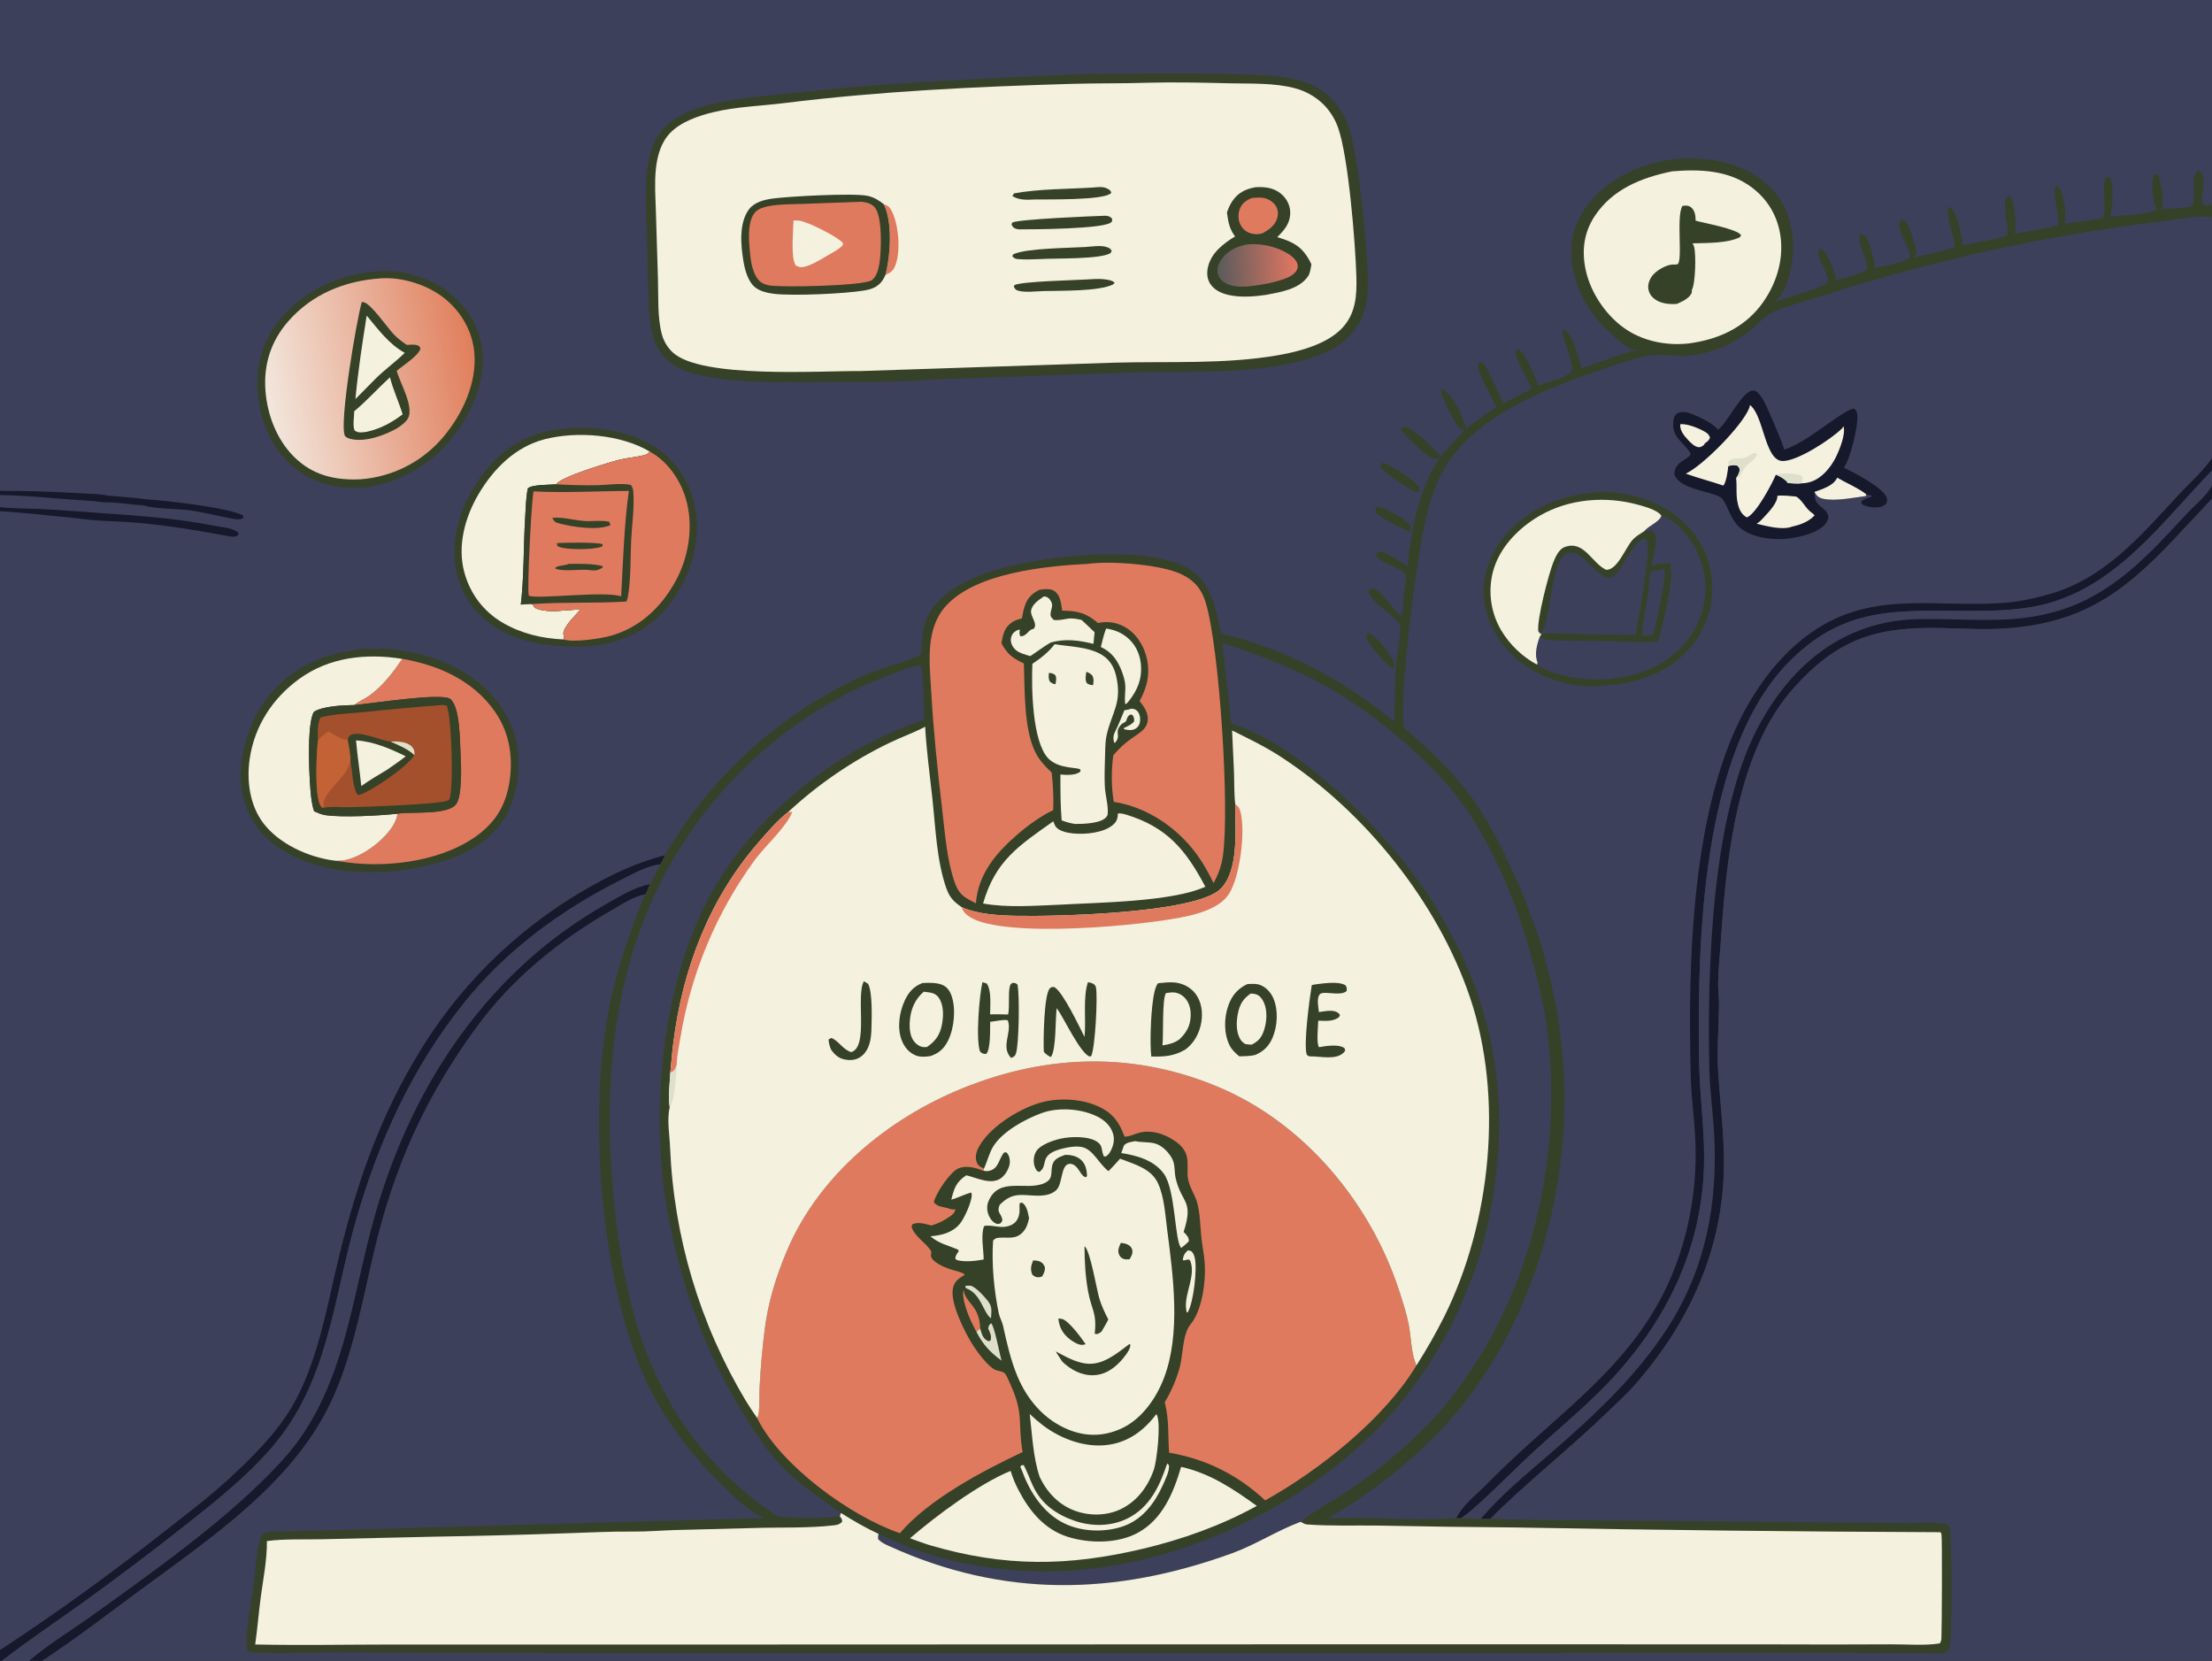 <svg height="768" width="1023" xmlns="http://www.w3.org/2000/svg" xmlns:xlink="http://www.w3.org/1999/xlink"><rect width="100%" height="100%" fill="#333333" stroke="none"/><linearGradient id="a" gradientUnits="userSpaceOnUse" x1="291.938" x2="164.902" y1="221.368" y2="244.518"><stop offset="0" stop-color="#e17f5d"/><stop offset="1" stop-color="#f2e6dc"/></linearGradient><linearGradient id="b" gradientUnits="userSpaceOnUse" x1="799.037" x2="752.223" y1="161.957" y2="163.708"><stop offset="0" stop-color="#e17661"/><stop offset="1" stop-color="#5c5c5c"/></linearGradient><g transform="scale(.75)"><path d="m0 0h1363.83c.73 1.287 1.03 2.187 1.1 3.664.45 9.141.09 18.464.1 27.621v52.264c0 7.05 1.11 35.959-.39 41.172-.14.482-.33.823-.55 1.287 1.14 2.912 1.23 5.053.05 7.965.52 1.24.75 2.331.81 3.683.48 11.829.79 140.39-.47 143.593-.1.248-.22.489-.32.733 1.02 3.009 1.2 5.103-.1 8.041 1.29 3.198 1.3 6.037.08 9.257 1.03 3.021 1.25 5.115-.11 8.053.57 1.205.84 2.259.91 3.603 1.01 20.926.08 42.394.08 63.376v127.116l-.02 408.007-.01 81.734c0 6.013 1.12 26.741-.4 31.331-.19.57-.46.97-.76 1.5h-1337.991-7.896-16.808-1.136v-6.64-702.176-2.524-7.443-2.583z" fill="#354227"/><path d="m595.223 792.834c1.202-.211 2.391-.143 3.605-.116 3.385 1.484 6.659 5.155 9.104 7.913 4.089 4.612 3.504 6.44 3.156 12.195-4.959-3.651-5.853-14.75-15.055-18.445-.155-.062-.313-.115-.47-.173z" fill="#dee0cc"/><path d="m602.117 821.173q-1.825-3.436-3.496-6.95c-1.85-3.986-5.956-14.648-4.402-18.866.953 8.147 9.93 9.489 10.163 23.658z" fill="#e07a5f"/><path d="m604.382 819.015c.99 3.2 1.412 6.027 4.607 7.688.625.325 1.065.073 1.736-.049.982-2.819-.201-5.006-1.403-7.626.454-1.711.427-2.002 1.822-3.203 2.135 1.761 5.177 18.99 6.48 23.107-7.129-5.288-11.41-9.78-15.507-17.759z" fill="#dee0cc"/><g fill="#f4f1de"><path d="m696.927 437.15c.77-.316.394-.252 1.457-.142 1.418.145 2.602.802 3.41 1.994 1.161 1.714 1.496 4.134 1.139 6.142-.312 1.749-1.149 3.204-2.707 4.117-2.233 1.308-4.715.893-7.095.326l-.136-.68c2.241-1.149 4.832-2.122 6.36-4.184.031-1.186.04-1.929-.504-3.009-.572-1.134-.626-.88-1.749-1.228-1.869 1.112-1.81 1.713-2.572 3.689-.175 1.15-2.377 1.56-3.262 2.612-1.589 1.885-2.276 3.034-2.019 5.539.044.425.156 1.269.134 1.705-.077 1.541-.855 2.897-1.876 3.99l-.517-.228c-.667-2.502-.539-4.466.677-6.792 2.198-4.205 3.781-8.788 5.692-13.135.931-.078 1.772-.206 2.669-.458z"/><path d="m732.541 770.828 2.18.655c1.212 1.307 1.625 2.43 2.038 4.163 1.598 6.7-.769 27.721-4.461 33.623l-.61-.265-.319-2.171c-1.056-9.389 6.04-19.999 2.696-29.211-.829-2.283-3.187.008-4.724-.681.385-3.011 1.055-4.037 3.2-6.113z"/><path d="m719.733 902.303 1.009.929c.785 3.278-2.548 9.848-3.888 12.82-4.805 10.653-12.346 20.607-23.645 24.743-11.322 4.146-25.672 3.807-36.602-1.389-12.855-6.112-21.402-18.991-26.138-32.008q-.667-1.534-1.314-3.077l.653-.868 1.455-.143c2.222 4.171 3.764 8.708 5.778 12.988 5.186 11.02 14.214 17.395 25.603 21.347 10.43 3.62 22.465 3.538 32.474-1.375 13.85-6.798 19.999-20.06 24.615-33.967z"/><path d="m682.078 387.499c4.91.807 8.782 2.189 12.716 5.318 5.026 3.998 7.943 9.805 8.657 16.142 1.019 9.054-1.827 16.408-7.43 23.363l-1.539 1.716-.751-.165c-.479-8.48 1.599-10.102-1.73-19.288-2.559-7.063-6.215-12.476-13.189-15.685.937-3.866 1.85-7.677 3.266-11.401z"/><path d="m700.085 703.573c4.041.965 8.389.277 12.472 1.542 4.249 1.317 8.151 5.39 10.225 9.271 1.968 3.683 1.264 8.284 2.228 12.279 3.795 15.727 11.199 13.136 4.867 32.892.181.183.364.364.544.549 1.565 1.617 2.74 2.93 2.669 5.189-1.447 1.548-3.03 2.804-4.687 4.112-4.091-3.595-3.43-35.658-10.73-45.733-6.06-8.364-16.591-11.263-26.261-12.752l1.656-4.69c1.747-2.028 4.504-2.162 7.017-2.659z"/><path d="m643.769 367.701c.202.024.406.034.606.073 1.878.37 2.417 1.019 3.473 2.551 2.038 2.957.112 5.207-.054 8.321-.091 1.711.919 2.429 1.986 3.559 2.692.398 5.489-.217 8.154-.679 3.24-.561 5.794.007 8.964.676 2.744 2.461 5.379 5.069 8.057 7.603l-.695 7.189c-8.694-2.223-17.837-3.43-26.545-.754-4.245 2.465-8.27 5.618-12.415 8.29-2.706-.83-6.156-1.662-8.42-3.357-1.887-1.414-3.367-3.739-3.558-6.122-.133-1.661.393-3.466 1.527-4.705.998-1.092 2.552-2.126 4.059-2.121-.289 1.824-.472 2.279.25 4.035 4.095.251 4.79-4.19 8.077-4.464 3.155-2.824-1.957-7.651-1.442-11.234.582-4.047 4.874-6.76 7.976-8.861z"/><path d="m713.018 871.91c.117.166.257.317.351.497 2.647 5.098.003 28.254-1.878 33.725-3.552 10.33-10.332 19.499-20.325 24.305-8.615 4.143-19.022 4.33-27.975 1.145-10.189-3.624-17.424-11.268-22.056-20.847-4.158-12.329-4.623-26.071-6.167-38.928q3.976 3.818 8.366 7.152c11.164 8.365 26.054 13.826 40.096 11.847 12.572-1.772 22.088-8.96 29.588-18.896z"/><path d="m650.336 397.19c9.327 1.52 21.296 1.572 29.426 6.753 4.972 3.168 7.41 7.815 8.622 13.41 3.432 15.84-2.376 21.162-5.841 35.187-.904 3.658-.98 7.583-1.07 11.331-.168 7.009-.556 14.235-.187 21.23.271 5.146 2.368 12.225 1.709 17.135-.06.444-.584 1.219-.808 1.501-3.243 4.082-14.536 4.284-19.208 4.287-2.98-.443-5.527-1.159-8.336-2.243-.753-9.458-.778-18.808-.745-28.284q1.463.174 2.936.229c2.784.082 7.254-.045 9.356-2.049-.018-.402.197-.891-.055-1.204-1.293-1.61-13.472-.096-19.915-7.077-9.769-10.584-10.246-43.699-9.616-58.123 5.342-3.588 9.759-6.966 13.732-12.083z"/></g><path d="m646.809 414.895c1.804.122 2.598.297 4.015 1.444.773 1.975.368 3.492 0 5.531-1.542-.25-2.15-.634-3.356-1.544-1.068-1.933-.865-3.278-.659-5.431z" fill="#354227"/><path d="m669.853 414.229c1.775.57 2.581 1.129 3.861 2.474.858 2.148.646 3.5.276 5.752-1.63-.168-2.415-.332-3.794-1.212-1.296-2.117-.614-4.652-.343-7.014z" fill="#354227"/><path d="m728.32 904.386c17.965 4.059 31.99 13.484 46.669 24.075l-.42.235c-21.603 11.888-45.572 20.43-69.513 26.124-46.462 11.051-85.575 11.426-131.616-2.1-4.143-1.269-8.214-2.84-12.292-4.302 16.152-13.953 42.509-33.533 62.047-41.555 1.235 4.174 2.912 8.108 4.92 11.969 6.694 12.867 16.025 24.226 30.318 28.704 13.225 4.143 30.66 4.292 43.079-2.435 15.394-8.339 22.107-24.793 26.808-40.715z" fill="#f4f1de"/><path d="m689.385 501.491c1.76-.055 3.269.229 4.942.738 25.47 7.752 37.018 21.953 48.921 44.468-20.305 9.391-66.704 9.745-90.385 11.13-15.531.598-31.288 1.935-46.68-.768 7.676-26.574 22.11-35.647 43.308-50.686.435 1.134.873 2.433 1.609 3.407 2.121 2.807 7.471 3.776 10.837 4.087 7.37.679 18.76-.319 24.57-5.477 2.336-2.073 2.628-3.875 2.878-6.899z" fill="#f4f1de"/><path d="m1031.05 105.641c16.97-1.437 35-.79 49.15 9.885 9.99 7.542 16.04 17.873 17.74 30.272 2.09 15.321-3.12 30.792-12.49 42.861-10.92 14.057-26.96 20.858-44.22 23.107-12.78 1.393-26.51-1.07-37.42-7.956-12.695-8.007-22.824-22.664-26.006-37.317-2.55-11.745-1.194-23.003 5.474-33.163 10.973-16.722 28.932-23.829 47.772-27.689z" fill="#f4f1de"/><path d="m1037.47 126.961c.28-.041.56-.093.84-.122 1.97-.207 3.45-.047 4.93 1.421 2.03 2.021 2.33 5.08 2.34 7.797 5.45 1.56 25.52 5.033 28.03 8.934l-.67 1.216c-7.75 3.918-20.59 3.516-29.24 3.828.45.745.73 1.396.96 2.243 1.25 4.63.85 22.649-1.42 26.509.09.848.11 1.321-.27 2.133-1.45 3.155-5.98 5.142-9.01 6.471-5.01.3-10.64-.185-14.55-3.768-1.89-1.732-3.04-4.06-3.06-6.646-.02-3.037 1.45-5.974 3.54-8.116 2.67-2.743 8.3-5.945 12.2-5.782.79.033 1.33.087 2.11-.092 3.84-.884-.83-29.556 3.27-36.026z" fill="#354227"/><path d="m606.745 720.528c2.015-4.345 3.21-9.601 5.684-13.629 5.711-9.301 19.703-16.904 29.822-20.604 10.298-3.766 24.219-2.82 34.057 1.948 4.539 2.199 8.326 5.524 9.951 10.439 1.206 3.648.438 7.322-1.255 10.678-.854 1.692-1.756 2.967-3.468 3.808l-.977-.383c-.547-1.369-.844-2.551-1.072-4.009-.33-2.117-1.003-3.448-2.783-4.702-5.339-3.758-16.466-3.404-22.598-2.047-4.513.998-12.673 3.695-15.162 7.887-1.563 2.632-1.839 5.806-1.099 8.751.294 1.171.875 2.181 1.51 3.194l1.429.736c6.344-3.954-1.348-10.876 15.164-14.626 3.519-.799 7.612-1.487 11.192-.765 6.97 1.406 10.28 10.223 16.403 14.875 2.44-2.516 4.839-5.038 7.124-7.697 8.665 3.376 19.234 5.997 23.43 15.233 3.836 8.445 4.437 19.359 5.62 28.504 3.704 28.621 8.563 64.1-2.042 91.661-4.919 12.783-14.042 25.694-26.931 31.313-10.468 4.565-21.023 4.693-31.633.469-15.052-5.993-25.702-18.471-31.81-33.209-4.113-9.926-6.488-20.463-8.783-30.914-.595-2.709-2.039-4.912-2.622-7.659-2.935-13.826-4.527-30.816-3.512-44.914.985-1.07 1.691-1.54 3.188-1.694 5.678-.587 10.675 1.383 15.183-3.543 2.284-2.497 3.096-5.316 3.799-8.513-.734-3.249-1.236-7.658-4.251-9.594l-1.446.147c-.246 1.168-.244 2.033-.169 3.227.182 2.907-.365 6.021-2.31 8.298-2.032 2.379-5.331 3.227-8.346 3.301-2.609.065-9.695-1.593-11.29-.414-2.041 6.09-.218 14.061-.174 20.46-4.816.93-11.731 1.698-16.487.375l-.99-.835c-.04-1.89 1.089-3.176 2.091-4.681l-.311-.872c-6.232-2.73-11.844-3.709-17.134-8.3 6.911-.588 13.428-2.116 18.108-7.657 2.709-3.207 7.47-13.69 7.347-17.859-.023-.788-.09-.841-.328-1.475-4.218 1.187-8.077 3.227-12.263 4.441 1.761-7.069 2.971-10.886 9.23-15.047 6.416 1.44 14.956 6.08 21.166 1.947 2.767-1.841 5.04-5.729 5.614-8.979.335-1.894-.117-4.831-1.357-6.352-.297-.364-.53-.526-.905-.846-1.127.184-1.09-.069-1.801.953-2.863 4.115-2.967 9.522-8.993 10.616-1.111.202-2.23.013-3.329-.178z" fill="#f4f1de"/><path d="m691.13 766.333c1.343.076 2.793.341 4.029.896 1.264.567 2.432 1.56 2.886 2.9.807 2.378-.373 4.264-1.51 6.293-1.178.065-2.903.163-4.016-.352-1.383-.64-2.142-1.619-2.618-3.014-.816-2.39.254-4.564 1.229-6.723z" fill="#354227"/><path d="m637.087 777.088c1.248.074 2.927.165 4.085.673 1.865.819 2.329 1.8 3.156 3.508.146 2.358-.611 3.725-1.742 5.747-.644.191-1.395.463-2.08.492-1.857.078-2.567-.516-3.922-1.6-1.445-3.377-.774-5.57.503-8.82z" fill="#354227"/><path d="m652.625 812.944c.717.048 1.51.071 2.216.241 4.157 1.003 12.063 11.821 14.601 15.579-.65.184-1.277.374-1.954.425-2.494.188-6.049-2.089-7.943-3.594-4.35-3.459-6.343-7.231-6.92-12.651z" fill="#354227"/><path d="m668.75 768.41c3.41 2.015 7.551 26.965 9.129 32.167 1.398 4.605 3.346 8.698 5.533 12.962-1.22 2.522-2.699 4.914-4.114 7.33-.491.517-.904.862-1.563 1.153-1.26.556-1.41.716-2.701.245 1.484-13.008-2.006-14.574-4.094-26.162-1.638-9.091-2.179-18.47-2.19-27.695z" fill="#354227"/><path d="m696.517 828.615c.461.443.515.31.482.961-.152 3.01-4.225 7.778-6.231 9.926-4.436 4.749-10.051 8.285-16.705 8.414-7.287.141-13.872-3.469-19.007-8.384-1.447-2.044-2.74-4.228-4.087-6.341 5.809 3.066 11.759 6.547 18.361 7.47 10.59 1.481 19.294-6.16 27.187-12.046z" fill="#354227"/><path d="m656.759 712.053c3.727-.109 7.601.758 10.293 3.492 2.42 2.459 3.227 6.258 3.215 9.604l-.787.726c-2.435-.822-3.481-3.661-5.063-5.637-1.12-1.399-2.608-2.626-4.488-2.688-6.021-.199-4.442 12.291-8.57 16.185-5.292 4.991-14.186 3.146-20.669 3.011-6.357-.133-9.822 1.772-14.236 6.065-2.12 5.04.857 4.891 1.601 9.142.17.975-.568 1.54-1.126 2.315-.784.203-1.414.535-2.218.299-2.246-.661-3.931-2.818-4.854-4.88-1.257-2.809-1.55-6.071-.36-8.956 6.477-15.701 23.54-6.07 34.728-11.359 5.983-2.827 3.069-7.188 5.052-12.101 1.255-3.11 4.623-4.129 7.482-5.218z" fill="#354227"/><path d="m480.416 935.324c-4.38-2.661-8.706-5.611-12.771-8.732-55.411-42.539-77.912-99.016-86.757-166.457-12.017-91.626-4.848-183.208 53.514-258.992 28.444-36.935 67.953-67.377 111.635-83.967 6.7-2.545 14.444-6.046 21.592-6.967 2.262 6.371 1.785 25.437 2.407 33.403q-2.278.78-4.541 1.604-2.262.825-4.509 1.693-2.246.868-4.474 1.78-2.229.913-4.439 1.868-2.211.955-4.402 1.954-2.192.998-4.363 2.039-2.172 1.041-4.323 2.124-2.151 1.083-4.28 2.208-2.129 1.125-4.236 2.292-2.107 1.166-4.19 2.373-2.084 1.207-4.144 2.455-2.06 1.248-4.095 2.535-2.035 1.288-4.044 2.615-2.01 1.327-3.993 2.694-1.983 1.366-3.939 2.77-1.957 1.405-3.885 2.847-1.929 1.443-3.828 2.923-1.9 1.48-3.771 2.996-1.871 1.517-3.711 3.07-1.841 1.553-3.651 3.142-1.81 1.588-3.589 3.212-1.778 1.624-3.525 3.282-1.747 1.658-3.461 3.35-1.714 1.691-3.394 3.416-1.681 1.725-3.327 3.483-1.647 1.757-3.259 3.547-1.612 1.789-3.189 3.609-1.577 1.821-3.118 3.672-1.541 1.85-3.045 3.731-1.505 1.881-2.972 3.79-1.468 1.91-2.898 3.848-1.43 1.938-2.822 3.903c-39.33 56.236-48.918 145.628-37.211 211.839 8.194 46.339 24.056 89.429 49.423 129.205 6.117 9.592 12.335 19.307 20.186 27.599 10.869 11.481 24.603 20.693 37.511 29.732l-.663 2.086c-12.012 1.348-25.365.948-37.449.426z" fill="#3d405b"/><path d="m670.864 347.642c14.057-1.961 45.887.346 58.378 6.756 7.658 3.929 11.715 8.901 14.23 17.102 8.47 27.625 14.892 127.277 10.587 156.443-.897 6.073-2.831 11.215-5.733 16.597-3.005-6.265-6.227-12.156-10.353-17.786-12.169-16.602-30.619-29.137-51.171-32.378-1.6-9.092-1.527-19.514-.329-28.657 5.475-6.316 8.327-8.431 15.277-13.182 2.858-1.954 5.434-4.359 5.948-7.978.681-4.802-2.168-8.806-4.979-12.33 4.314-7.936 6.422-15.738 4.755-24.819-1.43-7.792-5.543-15.308-12.197-19.804-5.609-3.791-11.706-4.845-18.263-3.503-7.131-6.215-12.609-7.491-22.021-7.601-.608-3.896-.975-8.931-4.198-11.66-2.649-2.244-6.58-1.626-9.755-1.23-.918.466-1.834.948-2.697 1.512-6.151 4.028-6.946 9.531-8.201 16.164-.323.085-.645.174-.97.255-1.948.487-3.497 1.041-5.168 2.177-4.802 3.263-5.534 7.558-6.487 12.877 3.617 6.788 7.004 9.245 13.845 12.46.571 15.976-.147 41.115 7.393 55.383 2.521 4.77 5.9 8.155 9.721 11.87.883 7.542 1.289 15.586.981 23.174-7.864 3.775-15.418 9.273-22.005 14.947-13.183 11.355-24.315 24.436-25.674 42.477-2.713-1.376-5.933-2.862-8.202-4.896-2.418-2.168-3.838-4.997-4.892-8.011-4.915-14.048-5.948-30.185-7.698-44.895-2.895-24.331-5.392-48.469-6.777-72.933-1.001-17.697-3.772-38.436 9.119-52.63 18.588-20.468 61.424-24.526 87.536-25.901z" fill="#e07a5f"/><path d="m759.22 446.041c-1.442-16.548-4.111-33.019-5.276-49.572 20.966 6.953 40.825 14.25 60.34 24.742 29.254 15.727 66.565 45.957 86.306 72.662 16.963 22.947 31.979 56.389 40.098 83.741 5.208 17.547 10.292 35.689 12.848 53.83 11.737 83.328-10.585 175.178-66.158 239.317-9.43 10.883-20.271 20.626-31.299 29.851-8.284 6.929-17.131 13.591-26.24 19.41-7.87 5.027-16.118 9.596-23.715 15.036-1.314.941-2.306 1.781-3.047 3.262-.065.131-.118.268-.178.402l-.947-.434c-14.669 5.473-27.664 14.094-42.273 19.395-72.119 26.166-141.101 27.63-211.605-4.54-2.381-1.086-4.639-2.144-6.482-4.041-.306-1.377-.182-2.062.148-3.39 9.181 4.209 18.35 8.497 27.983 11.589 68.231 21.896 139.897 11.405 202.991-20.963 68.773-35.283 115.436-87.11 139.136-160.842 4.83-15.025 7.958-30.957 10.074-46.58 7.141-52.727-.761-101.928-25.106-149.247-5.493-10.677-11.496-21.288-18.351-31.158-26.013-37.456-75.084-88.34-119.247-102.47z" fill="#3d405b"/><path d="m466.851 874.212c.656-1.08.955-2.27 1.079-3.519.508-5.117.2-10.429.47-15.583.616-11.799 1.661-23.837 3.146-35.558 2.127-16.8 7.072-32.737 13.658-48.307 19.724-46.631 62.273-81.615 108.45-100.323 52.205-21.149 106.129-22.605 158.265-.472 52.784 22.409 93.522 71.624 110.992 125.753 2.149 6.661 4.461 13.636 5.776 20.512 1.496 7.825 1.455 17.393 4.548 24.733.059.139.123.275.184.412-19.908 32.997-59.888 64.61-93.246 83.2-17.025-15.766-36.352-25.478-59.246-29.407-.869-11.381.157-19.505-2.668-31.135q2.998-4.993 5.3-10.343 2.303-5.351 3.867-10.961c2.153-7.763 1.645-20.447 6.658-26.627.423-.522.833-1.024 1.214-1.58 6.149-8.994 8.296-25.028 7.602-35.883-.358-5.595-1.592-11.124-2.135-16.706-.657-6.759-.731-13.87-2.42-20.467-1.305-5.101-4.716-9.605-5.693-14.783-.87-4.611.246-9.45-.804-14.063-1.118-4.911-4.732-8.014-8.802-10.574-5.94-3.736-13.526-5.995-20.508-4.128-2.405.643-4.733 1.743-7.17 2.224-.098.019-1.726.27-1.768.235-.901-.738-2.688-10.39-11.839-16.266-10.45-6.711-25.824-8.108-37.74-5.384-13.746 3.143-32.332 14.54-39.73 26.703-1.78 2.926-3.214 6.455-2.232 9.907.841 2.954 2.125 3.382 4.686 4.706l-.519 1.264c-4.504-1.868-10.438-3.469-15.193-1.424-5.196 2.235-13.368 14.601-14.962 20.036-.081.275-.15.554-.225.831 2.247 3.14 6.41 2.801 9.798 4.065 1.209.45 2.185.415 3.448.364-.309 2.024-1.558 3.066-3.149 4.217-3.715 2.689-7.157 4.332-11.523 5.713-3.654-.879-8.293-2.515-11.858-.717-.499 1.336-.559 1.572.068 2.952 2.368 5.209 9.799 9.904 11.599 13.721.295.625-.333 2.316-.126 3.056 1.079 3.857 8.389 6.766 11.749 7.902 2.497.844 7.252 1.682 9.158 3.384-3.569 2.239-6.24 3.721-7.324 8.104-2.21 8.934 7.506 28.046 12.485 35.704 2.718 4.18 8.749 12.369 13.164 14.679 1.77.926 4.444.961 5.989 2.108 1.231.915 2.707 4.802 3.384 6.266 9.082 19.642 4.597 23.704 7.884 42.501-24.442 11.529-57.965 29.12-75.675 50.029-30.326-10.314-73.412-41.733-87.817-70.555-.085-.171-.166-.344-.249-.516z" fill="#e07a5f"/><path d="m518.528 932.812c7.518 4.703 15.151 9.182 23.212 12.9-.33 1.328-.454 2.013-.148 3.39 1.843 1.897 4.101 2.955 6.482 4.041 70.504 32.17 139.486 30.706 211.605 4.54 14.609-5.301 27.604-13.922 42.273-19.395l.947.434c1.045.673 2.029 1.09 3.288 1.184 14.412 1.073 29.415.49 43.894.69q42.363.844 84.733 1.168 130.906 2.393 261.826 2.92c.32.671.26.502.55 1.429.48 1.559.25 58.287-.05 64.207-.06 1.19-.4 1.89-.97 2.91-9.31 1.52-20.47.51-29.95.58q-36.68.2-73.36.03l-226.031-.06-477.846.18-147.398-.03c-28.051.03-56.181.57-84.223-.02 1.345-9.45 2.086-19.009 3.334-28.48 1.53-11.613 4.004-23.585 3.887-35.297 11.262-1.464 23.221-.848 34.589-1.128l67.96-1.559q39.981-.632 79.941-2.039c14.546-.431 29.128-1.266 43.678-1.122 8.379.083 16.912-.686 25.306-.931l48.877-1.256c16.216-.515 33.419.208 49.5-1.693 2.129-.252 3.33-.619 4.862-2.126.001-1.785-.392-1.992-1.431-3.381z" fill="#f4f1de"/><path d="m486.252 500.438q3.454-3.205 7.024-6.279 3.571-3.073 7.254-6.012 3.682-2.939 7.472-5.738 3.789-2.8 7.68-5.457 3.891-2.656 7.879-5.166 3.987-2.509 8.065-4.869 4.078-2.359 8.241-4.565 4.163-2.206 8.405-4.255c7.279-3.581 15.06-6.22 22.2-10.04.818 14.664 2.848 29.377 4.439 43.978 1.973 18.105 2.636 38.763 8.749 55.962 1.193 3.358 2.958 6.168 5.661 8.511 1.152.999 2.402 1.895 3.638 2.785 10.08 4.507 23.01 5.135 33.983 5.357 22.63.46 110.829-1.321 125.878-16.774 11.343-11.648 8.782-36.77 8.892-51.983-.769-6.24-.542-12.635-.756-18.92-.304-8.877-.892-17.742-1.199-26.619 10.017 4.971 20.173 9.855 29.575 15.941 51.988 33.649 97.247 89.867 117.125 148.645 20.838 61.615 13.005 138.6-15.8 196.637q-7.836 15.588-17.238 30.283c-.061-.137-.125-.273-.184-.412-3.093-7.34-3.052-16.908-4.548-24.733-1.315-6.876-3.627-13.851-5.776-20.512-17.47-54.129-58.208-103.344-110.992-125.753-52.136-22.133-106.06-20.677-158.265.472-46.177 18.708-88.726 53.692-108.45 100.323-6.586 15.57-11.531 31.507-13.658 48.307-1.485 11.721-2.53 23.759-3.146 35.558-.27 5.154.038 10.466-.47 15.583-.124 1.249-.423 2.439-1.079 3.519q-3.729-5.24-7.071-10.735-2.641-4.414-5.144-8.907-2.502-4.494-4.863-9.063-2.362-4.57-4.579-9.21-2.218-4.641-4.29-9.349-2.073-4.707-3.997-9.477-1.925-4.77-3.7-9.598-1.775-4.827-3.399-9.708-1.624-4.88-3.095-9.809-1.471-4.929-2.788-9.901-1.317-4.972-2.479-9.983-1.161-5.011-2.166-10.055-1.005-5.045-1.852-10.118-.848-5.074-1.537-10.171-.689-5.097-1.218-10.214-.53-5.116-.9-10.246-.371-5.131-.581-10.27c-.303-7.779-2.062-17.208-.215-24.747-1.179-6.463.06-14.449.34-21.064.622-6.232 1.102-12.486 1.889-18.7 5.77-45.564 21.983-88.36 52.254-123.238 5.781-6.661 11.797-13.79 18.792-19.211z" fill="#f4f1de"/><path d="m417.296 656.473c-.248 5.604-1.112 22.31-4.319 26.178-1.179-6.463.06-14.449.34-21.064l.518-.745c.274-.056.561-.067.823-.166 1.585-.599 2.032-2.743 2.638-4.203z" fill="#dee0cc"/><path d="m532.678 605.014c.897.462 1.743 1.012 2.601 1.541 2.863 4.982 2.271 22.261 2.051 28.656-.19 5.545-1.203 11.727-5.62 15.583-2.775 2.422-6.037 3.098-9.629 2.629-4.584-.597-6.983-2.694-9.598-6.235-.898-2.176-1.411-3.948-1.564-6.303l1.691-.927c4.465 1.586 7.09 7.194 12.283 8.727 10.885-3.195 2.72-34.476 7.785-43.671z" fill="#354227"/><path d="m816.32 606.277c4.034-.312 9.797-.871 13.339 1.167.933 1.609.895 1.721.702 3.583-3.016 2.71-9.932.96-13.86 1.145-.973.046-2.201.18-2.8 1.009-1.919 2.655-.737 7.668-.418 10.801 2.749-.352 6.046-1.068 8.791-.662 1.942.288 2.989.889 4.188 2.364l-.488 1.354c-3.868 3-8.293 2.336-12.897 2.254-.065 3.416-1.278 13.699.456 16.361 3.951-.74 11.617-1.94 15.186.246.952.583.737.828.944 1.843-.304.47-.424.712-.786 1.097-4.717 5.013-14.75 2.317-20.714 2.473-1.026.027-1.275-.374-2.109-.932-2.268-5.714 1.743-35.268 3.04-43.034 2.419-.534 4.969-.741 7.426-1.069z" fill="#354227"/><path d="m621.655 625.497c1.071-5.559-.104-12.336 1.044-17.322.306-1.328.662-1.491 1.711-2.214 1.611.157 1.858.039 3.022 1.122 1.337 6.337.947 36.669-.96 42.422-.632 1.907-1.272 1.918-2.993 2.789-6.646-7.008.684-15.447-1.98-23.096-1.251-1.028-8.646.646-10.903.811l-.017.642c-.121 4.19.34 16.514-2.513 19.202-2.012-.109-2.164-.275-3.697-1.423-2.797-7.312-.47-34.77 1.422-42.86l2.631.779c3.155 4.484 2.099 13.699 2.124 19.039 3.694-.107 7.414.046 11.109.109z" fill="#354227"/><path d="m670.9 605.559c.889.193 1.9.364 2.731.739 1.055.476 1.873 1.227 2.145 2.369 1.248 5.248-.47 37.978-2.93 42.478l-.99.289c-6.056-2.668-15.271-22.75-19.699-29.071l-.558-.788c-.888 6.293-.227 26.144-3.65 30.177-1.766-.971-3.033-1.706-4.29-3.301-.361-6.277.014-35.109 3.69-39.048.957-1.026 1.465-.817 2.778-.831 5.399 3.09 15.256 24.112 18.642 30.739 1.047-10.008-1.1-24.724 2.131-33.752z" fill="#354227"/><path d="m486.252 500.438c1.14.385 1.204.333 2.36-.036-3.381 9.258-16.917 21.275-23.172 29.813q-2.206 3.022-4.323 6.107-2.117 3.085-4.143 6.231-2.026 3.146-3.959 6.349-1.933 3.204-3.772 6.463-1.839 3.258-3.582 6.569-1.742 3.311-3.388 6.672-1.645 3.361-3.191 6.768-1.547 3.407-2.993 6.858-1.446 3.451-2.791 6.943-1.345 3.492-2.587 7.021-1.242 3.53-2.38 7.094-1.139 3.565-2.173 7.161-1.034 3.596-1.962 7.221-.928 3.625-1.75 7.275-.822 3.651-1.537 7.324-.716 3.673-1.323 7.365c-.845 5.345-2.265 11.444-2.29 16.837-.606 1.46-1.053 3.604-2.638 4.203-.262.099-.549.11-.823.166l-.518.745c.622-6.232 1.102-12.486 1.889-18.7 5.77-45.564 21.983-88.36 52.254-123.238 5.781-6.661 11.797-13.79 18.792-19.211z" fill="#e07a5f"/><path d="m769.127 606.739c2.677-.116 5.506-.42 8.048.594 3.776 1.506 6.559 4.701 8.117 8.398 3.009 7.143 2.453 16.761-.493 23.836-2.215 5.322-5.553 8.701-10.906 10.892-3.174.763-6.431.734-9.678.832-2.416-1.965-4.642-4.034-6.041-6.868-3.628-7.355-3.429-16.99-.688-24.6 2.211-6.14 5.749-10.239 11.641-13.084z" fill="#354227"/><path d="m771.267 612.544c1.117.089 2.27.168 3.342.521 2.148.708 3.656 2.733 4.603 4.695 2.466 5.115 1.975 12.227.213 17.499-1.473 4.407-3.449 6.763-7.608 8.823-1.351.019-2.627-.173-3.958-.369-1.171-.774-2.031-1.442-2.819-2.625-2.93-4.399-2.752-11.089-1.744-16.095 1.142-5.669 3.134-9.201 7.971-12.449z" fill="#f4f1de"/><path d="m714.144 606.218c3.344-.319 6.884-.817 10.241-.465 4.939.517 9.705 2.908 12.752 6.881 3.729 4.862 4.603 11.383 3.693 17.309-1.033 6.723-4.34 13.059-9.845 17.115-7.162 4.189-12.946 4.486-21.066 4.354-.488-4.941-.477-9.921-.379-14.88.118-5.945.931-26.788 4.604-30.314z" fill="#354227"/><path d="m718.945 612.3c1.182-.178 2.374-.358 3.569-.425 3.051-.171 5.805 1.034 7.942 3.194 2.905 2.938 3.91 7.254 3.77 11.279-.216 6.205-2.587 10.34-7.044 14.54-3.367 2.358-6.397 3.006-10.363 3.667.659-6.25-.288-28.73 2.126-32.255z" fill="#f4f1de"/><path d="m568.885 606.081c3.8-.169 8.496-.332 12.062 1.097 2.918 1.169 4.66 3.644 5.72 6.518 2.93 7.95 1.728 20.293-2.023 27.818-2.501 5.016-5.609 7.834-10.934 9.632-2.963.42-6.217.717-9.055-.428-4.149-1.675-7.049-5.228-8.621-9.326-2.922-7.619-1.519-17.194 1.83-24.445 2.365-5.123 5.604-8.899 11.021-10.866z" fill="#354227"/><path d="m569.614 611.436.929.112c3.221.393 6.18.586 8.234 3.452 3.253 4.54 3.071 11.273 2.092 16.543-1.199 6.456-3.892 10.302-9.27 13.996-.653.048-1.309.092-1.964.065-2.15-.09-4.276-1.535-5.663-3.111-2.929-3.326-3.243-8.514-2.963-12.755.478-7.268 3.067-13.531 8.605-18.302z" fill="#f4f1de"/><path d="m761.712 495.893c2.089 1.266 2.698 2.665 3.28 4.995 3.069 12.294-.455 39.296-6.945 49.914-4.938 8.078-16.223 11.814-24.953 13.848-25.921 6.041-113.409 14.123-134.847.862-2.507-1.551-4.391-3.373-5.288-6.219 10.08 4.507 23.01 5.135 33.983 5.357 22.63.46 110.829-1.321 125.878-16.774 11.343-11.648 8.782-36.77 8.892-51.983z" fill="#e07a5f"/><path d="m865.608 448.627c-2.796-23.355 8.086-104.827 13.653-129.152 3.079-13.456 8.412-28.148 17.02-39.054 21.409-27.127 59.573-41.764 91.282-52.529 9.119-3.096 18.657-6.606 28.127-8.402 6.95-1.319 13.11-.369 20.06-.13 7.99.275 16.14-1.606 23.62-4.295 8.26-2.969 16.28-7.933 22.82-13.766 2.84-2.529 5.74-5.789 8.99-7.729 6.22-3.708 22.43-7.929 30.44-10.53q25.91-8.379 52.18-15.498 26.28-7.12 52.87-12.964 26.6-5.844 53.44-10.4 26.84-4.555 53.87-7.81c7.04-.893 23.88-4.065 30.16-2.395.52 1.24.75 2.331.81 3.683.48 11.829.79 140.39-.47 143.593-.1.248-.22.489-.32.733 1.02 3.009 1.2 5.103-.1 8.041 1.29 3.198 1.3 6.037.08 9.257 1.03 3.021 1.25 5.115-.11 8.053-5.56 6.338-11.5 12.26-17.2 18.454-33.64 36.49-59.33 58.421-110.87 61.719-12.91.826-25.68-.001-38.58-.288-40.65-.904-64.59 6.759-91.92 37.665-33.79 38.212-40.82 102.687-44.05 151.701-.63 9.569-1.77 19.411-1.96 28.973-.09 4.727.6 9.477.56 14.218-.14 13.692-1.37 27.42-.5 41.112 1.2 18.97 3.63 37.962 3.53 56.989-.25 51.811-21.19 97.706-55.18 136.247-5.04 5.716-10.759 10.85-16.227 16.15-23.543 22.817-49.444 42.972-72.608 66.117-1.915.102-3.856-.021-5.772-.077-4.066.114-8.159-.193-12.221-.389l-2.955.068c-26.316 1.827-53.069-1.008-79.53.2 27.933-15.684 57.213-38.985 78.002-63.421 50.559-59.43 73.47-143.697 67.129-220.921-3.525-42.937-15.647-83.335-34.317-122-6.975-14.444-14.615-28.812-24.376-41.595-11.119-14.561-25.449-27.807-39.377-39.628z" fill="#3d405b"/><path d="m898.077 935.992c3.873-8.149 12.714-14.723 18.975-21.146 46.929-48.14 99.858-77.27 120.418-147.04q1.26-4.235 2.32-8.521 1.06-4.287 1.93-8.617.88-4.33 1.55-8.695.68-4.365 1.16-8.756.48-4.39.76-8.798.28-4.408.37-8.824.09-4.416-.03-8.832-.11-4.415-.42-8.821c-.69-11.242-2.22-22.426-2.52-33.695-1.82-69.9.01-169.601 35.93-230.934 9.88-16.867 22.5-32.19 38.59-43.456 38.37-26.876 78.29-14.531 121.12-18.386 8.1-.729 15.98-2.617 23.83-4.685 35.32-9.307 58.05-36.59 81.78-62.151 5.76-6.202 16.2-15.601 20.32-22.653 1.02 3.009 1.2 5.103-.1 8.041-30.12 31.039-57.94 70.432-102 82.187-12.48 3.331-25.71 4.197-38.58 4.397-47.86.746-83.87-6.059-120.92 32.091-53.82 55.438-56.01 173.58-54.77 247.064.34 19.591 3.13 39.058 3.03 58.621-.25 54.13-23.12 100.911-60.305 139.375-14.775 15.283-31.286 28.718-46.86 43.144-7.679 7.113-35.862 35.485-42.623 39.022z" fill="#16182b"/><path d="m1059.24 264.959c.14-.086.27-.168.4-.259 5.45-3.766 15.43-25.166 21.98-23.905 2.52.486 4.9 4.441 6.11 6.566 1.72 3.039 12.48 27.914 12.39 29.847l.82-.254c13.59-4.29 34.41-23.563 42.27-25.115 1.66 1.403 1.95 2.269 2.13 4.48.49 6.215-4.47 27.311-8.45 32.012 6.04 2.802 24.47 12.299 26.56 18.613.48 1.462.21 1.981-.23 3.393-1.89 2.065-3.65 2.388-6.41 2.493-2.97.113-5.91-.47-8.53-1.897l-.66-.996c.55-1.288 1.07-1.629 2.34-2.222 1.35-.626 2.86-1.061 4.27-1.543l-.23-.635-3.12-.707c-.05.384-.31.709-.5 1.051-7.51.94-18.84 3.297-26.2 1.623-2.9-.662-3.93-1.779-5.35-4.194.25 1.666.18 4.304 1.01 5.743 2.74 4.768 10.94 6.649 6.1 13.53-4.07 5.799-15.82 8.494-22.43 9.364-9.28 1.223-22.45-.106-30.03-6.128-6.91-5.487-7.87-14.954-12.23-18.993-.26-.146-.51-.297-.77-.439-7.55-4.108-24.8-4.706-28-13.967-.06-2.584.98-4.603 2.74-6.475 1.83-1.954 6.5-3.816 7.36-6.052-.12-.216-.23-.435-.36-.649-4.16-7.033-12.41-9.794-10.1-21.074.32-1.543 1.03-2.327 2.14-3.39 3.37-1.437 6.48-.621 9.74.736 3.81 1.584 13.23 5.905 15.24 9.443z" fill="#16182b"/><path d="m1036.07 261.593c4.02-.632 11.59 2.471 15.11 4.537 1.8 1.055 2.7 1.784 3.28 3.753-.78 1.807-1.58 2.396-3.21 3.452l-.41.886c-1.17.816-1.82 1.562-3.33 1.491-2.36-.11-4.97-2.673-6.5-4.355-2.6-2.861-5.13-5.691-4.94-9.764z" fill="#f4f1de"/><path d="m1118.83 303.31c4.9-1.837 11.67-3.671 14.06-8.797 4.93 2.885 13.96 6.914 17.99 10.317-.05.384-.31.709-.5 1.051-7.51.94-18.84 3.297-26.2 1.623-2.9-.662-3.93-1.779-5.35-4.194z" fill="#f4f1de"/><path d="m1096 305.662c3.78-.409 7.81.182 11.6.485 3.98 2.359 5.69 7.277 9.44 9.865.82.568 1.31.912 1.88 1.773-3.71 3.964-8.58 5.686-13.73 6.869-6.32 2.438-15.71-.322-22-1.734 1.94-1.134 3.34-2.764 4.86-4.406 2.74-2.953 8.12-8.556 7.95-12.852z" fill="#f4f1de"/><path d="m1079.08 249.679c.24.206.48.406.71.62 7.87 7.24 8.67 33.574 19.29 33.934 9.11.309 30.05-13.447 36.72-20.009.44-.442.68-.912.97-1.46 1.56 4.837-2.66 15.12-4.91 19.517-3.15 6.121-8.39 12.511-15.13 14.73-1.79.588-3.78.971-5.66.942-2.7.382-5.88-.016-8.63-.111-.11-.197-.19-.413-.33-.591-1.34-1.743-5-3.959-7.08-4.538-2.31 5.635-11.97 23.646-17.43 26.106-.17.074-.35.108-.52.162-3.01-1.734-4.44-4.384-5.31-7.687-1.56-5.894-.59-10.745-1.21-16.474.9-1.253 2.07-3.359 2.14-4.909.06-1.472-.43-1.763-1.34-2.799-2.18-.641-3.49-.306-5.66.26-.16 2.734-1.27 10.013-2.99 12.019-7.67-2.617-15.57-4.607-23.18-7.375 10.72-5.047 34.84-29.61 39.1-40.433.24-.606.34-1.265.45-1.904z" fill="#f4f1de"/><path d="m1095.03 292.713c4.63-1.553 11.27-.884 15.84.529.99 1.292.84 1.945.53 3.561-.11.554-.17.68-.33 1.15-2.7.382-5.88-.016-8.63-.111-.11-.197-.19-.413-.33-.591-1.34-1.743-5-3.959-7.08-4.538z" fill="#dee0cc"/><path d="m1065.7 287.372c.02-.305.05-.608.07-.913.06-1.167.14-.717-.22-1.614 3.01-3.221 6.48-1.569 10.25-2.651 1.87-.536 3.8-1.875 5.48-2.86l1.65.091.55.81c-1.39 3.568-5.24 5.019-7.45 7.906-1.33 1.749-2.24 3.987-3.43 5.87l-2.04.809c.9-1.253 2.07-3.359 2.14-4.909.06-1.472-.43-1.763-1.34-2.799-2.18-.641-3.49-.306-5.66.26z" fill="#dee0cc"/><path d="m1364.06 290.023c1.29 3.198 1.3 6.037.08 9.257 1.03 3.021 1.25 5.115-.11 8.053-5.56 6.338-11.5 12.26-17.2 18.454-33.64 36.49-59.33 58.421-110.87 61.719-12.91.826-25.68-.001-38.58-.288-40.65-.904-64.59 6.759-91.92 37.665-33.79 38.212-40.82 102.687-44.05 151.701-.63 9.569-1.77 19.411-1.96 28.973-.09 4.727.6 9.477.56 14.218-.14 13.692-1.37 27.42-.5 41.112 1.2 18.97 3.63 37.962 3.53 56.989-.25 51.811-21.19 97.706-55.18 136.247-5.04 5.716-10.759 10.85-16.227 16.15-23.543 22.817-49.444 42.972-72.608 66.117-1.915.102-3.856-.021-5.772-.077-4.066.114-8.159-.193-12.221-.389 6.761-3.537 34.944-31.909 42.623-39.022 15.574-14.426 32.085-27.861 46.86-43.144 37.185-38.464 60.055-85.245 60.305-139.375.1-19.563-2.69-39.03-3.03-58.621-1.24-73.484.95-191.626 54.77-247.064 37.05-38.15 73.06-31.345 120.92-32.091 12.87-.2 26.1-1.066 38.58-4.397 44.06-11.755 71.88-51.148 102-82.187z" fill="#3d405b"/><path d="m913.253 936.313c12.344-14.627 27.302-26.765 41.717-39.267 27.327-23.703 54.01-48.136 73.64-78.817 23.11-36.115 30.57-75.662 28.47-118.041-.7-13.988-2.78-27.906-3.05-41.915-1.2-61.175 1.18-155.53 30.11-210.017 20.7-38.967 53.39-65.702 99.14-66.554 29.84-.556 57.58 3.74 86.87-5.376 33.21-10.335 55.1-34.505 77.97-59.239 4.94-5.349 12.66-11.432 16.02-17.807 1.03 3.021 1.25 5.115-.11 8.053-5.56 6.338-11.5 12.26-17.2 18.454-33.64 36.49-59.33 58.421-110.87 61.719-12.91.826-25.68-.001-38.58-.288-40.65-.904-64.59 6.759-91.92 37.665-33.79 38.212-40.82 102.687-44.05 151.701-.63 9.569-1.77 19.411-1.96 28.973-.09 4.727.6 9.477.56 14.218-.14 13.692-1.37 27.42-.5 41.112 1.2 18.97 3.63 37.962 3.53 56.989-.25 51.811-21.19 97.706-55.18 136.247-5.04 5.716-10.759 10.85-16.227 16.15-23.543 22.817-49.444 42.972-72.608 66.117-1.915.102-3.856-.021-5.772-.077z" fill="#16182b"/><path d="m983.522 303.613c.516-.095.632-.129 1.23-.162 18.288-1.011 38.738 5.151 52.358 17.46 11.35 10.26 17.84 23.63 18.61 38.928.79 15.546-4.42 29.597-14.93 41.067-13.4 14.618-32.98 21.062-52.358 21.813-.322.043-.644.091-.966.128-17.643 2.052-37.748-4.752-51.343-15.856-11.391-9.303-19.562-22.999-21.026-37.76-1.403-14.128 3.897-28.275 12.951-39.026 14.127-16.772 34.05-24.798 55.474-26.592z" fill="#354227"/><path d="m1024.47 318.025c8.06 2.006 15.58 11.197 19.71 17.963q.66 1.098 1.27 2.227.61 1.13 1.16 2.288.55 1.158 1.05 2.343.49 1.184.92 2.392.43 1.208.81 2.435.37 1.228.68 2.473.31 1.245.56 2.503.25 1.259.43 2.529.19 1.269.31 2.546.12 1.277.18 2.559.05 1.282.05 2.565-.01 1.282-.08 2.563-.07 1.281-.21 2.557-.13 1.276-.33 2.544-.2 1.267-.46 2.523-.26 1.256-.58 2.498c-3.65 14.467-13.32 26.146-26.1 33.592-18.21 10.612-42.465 12.187-62.557 6.637-4.63-1.279-9.574-3.181-13.512-5.976l.356-1.249c-2.049-5.021-.513-10.84 1.262-15.753 1.748.884 3.495 1.483 5.452 1.681 9.327.944 19.139.458 28.523.636 12.863.246 25.996 1.109 38.826.485q.32-.91.61-1.83c2.46-7.701 10.22-39.896 6.77-46.603-3.74.245-7.47.878-11.18 1.399.86-5.169 2.92-11.023 2.77-16.245-.06-2.201-.55-3.424-2.15-4.907-2.16-.661-2.92-.364-5.09.086 2.76-3.483 9.15-5.516 10.55-9.461z" fill="#3d405b"/><path d="m1013.92 327.486c2.17-.45 2.93-.747 5.09-.086 1.6 1.483 2.09 2.706 2.15 4.907.15 5.222-1.91 11.076-2.77 16.245 3.71-.521 7.44-1.154 11.18-1.399 3.45 6.707-4.31 38.902-6.77 46.603q-.29.92-.61 1.83c-12.83.624-25.963-.239-38.826-.485-9.384-.178-19.196.308-28.523-.636-1.957-.198-3.704-.797-5.452-1.681l1.19-1.96-.927-.172-1.088-1.419c-.966-7.129 6.413-35.468 9.302-42.641 1.338-3.321 3.417-8.01 6.973-9.318 12.102-4.452 16.724 10.087 25.64 14.052 7.011.087 11.901-13.797 16.311-18.578 1.99-2.149 4.68-3.702 7.13-5.262z" fill="#3d405b"/><path d="m1013.92 327.486c2.17-.45 2.93-.747 5.09-.086 1.6 1.483 2.09 2.706 2.15 4.907.15 5.222-1.91 11.076-2.77 16.245 3.71-.521 7.44-1.154 11.18-1.399 3.45 6.707-4.31 38.902-6.77 46.603q-.29.92-.61 1.83c-12.83.624-25.963-.239-38.826-.485-9.384-.178-19.196.308-28.523-.636-1.957-.198-3.704-.797-5.452-1.681l1.19-1.96c6.657-.632 13.786-.075 20.495.045l37.566.717c1.63-9.82 9-50.298 7.22-57.254-.38-1.493-.62-1.559-1.87-2.302-6.71 1.272-12.99 17.912-18.418 22.809-7.425 6.693-18.273-14.328-26.565-14.194-13.865.223-11.712 42.338-18.607 49.313-.239.242-.499.463-.748.694l-1.088-1.419c-.966-7.129 6.413-35.468 9.302-42.641 1.338-3.321 3.417-8.01 6.973-9.318 12.102-4.452 16.724 10.087 25.64 14.052 7.011.087 11.901-13.797 16.311-18.578 1.99-2.149 4.68-3.702 7.13-5.262z" fill="#354227"/><path d="m1025.44 350.934 1.16.774c.99 3.421-5.6 34.893-7.17 39.416-1.69 1.233-4.72.726-6.76.676-.04-.21-.11-.417-.12-.632-.19-4.754 3.21-20.823 4-27.142.3-2.401.33-9.015 1.34-10.919.25-.458.76-.707 1.14-1.061 2.09-.006 3.77-.296 5.77-.91z" fill="#3d405b"/><path d="m947.771 409.786q-1.695-.919-3.324-1.949-1.63-1.03-3.188-2.165-1.558-1.136-3.037-2.373-1.479-1.236-2.873-2.568-1.393-1.332-2.696-2.754-1.302-1.421-2.507-2.926-1.205-1.505-2.307-3.087-1.103-1.582-2.098-3.233-.591-.997-1.132-2.022-.542-1.024-1.033-2.074-.491-1.049-.931-2.122-.439-1.072-.826-2.164-.387-1.093-.72-2.203-.334-1.11-.613-2.235-.279-1.124-.503-2.261-.224-1.138-.392-2.284-.169-1.147-.282-2.3-.112-1.154-.169-2.311-.056-1.158-.056-2.317 0-1.159.056-2.316.056-1.158.169-2.311.112-1.154.28-2.3.168-1.147.392-2.284.224-1.137.503-2.262c3.806-15.132 15.718-27.347 28.922-34.992 18.13-10.498 40.651-12.279 60.664-6.789 3.74 1.025 12.41 3.356 14.4 6.841-1.4 3.945-7.79 5.978-10.55 9.461-2.45 1.56-5.14 3.113-7.13 5.262-4.41 4.781-9.3 18.665-16.311 18.578-8.916-3.965-13.538-18.504-25.64-14.052-3.556 1.308-5.635 5.997-6.973 9.318-2.889 7.173-10.268 35.512-9.302 42.641l1.088 1.419.927.172-1.19 1.96c-1.775 4.913-3.311 10.732-1.262 15.753z" fill="#f4f1de"/><path d="m919.025 936.39c23.164-23.145 49.065-43.3 72.608-66.117 5.468-5.3 11.187-10.434 16.227-16.15 33.99-38.541 54.93-84.436 55.18-136.247.1-19.027-2.33-38.019-3.53-56.989-.87-13.692.36-27.42.5-41.112.04-4.741-.65-9.491-.56-14.218.19-9.562 1.33-19.404 1.96-28.973 3.23-49.014 10.26-113.489 44.05-151.701 27.33-30.906 51.27-38.569 91.92-37.665 12.9.287 25.67 1.114 38.58.288 51.54-3.298 77.23-25.229 110.87-61.719 5.7-6.194 11.64-12.116 17.2-18.454.57 1.205.84 2.259.91 3.603 1.01 20.926.08 42.394.08 63.376v127.116l-.02 408.007-.01 81.734c0 6.013 1.12 26.741-.4 31.331-.19.57-.46.97-.76 1.5h-1337.991c19.5-12.68 40.005-28.448 58.829-42.359 43.714-32.304 95.13-66.302 119.157-116.799 13.861-29.133 19.508-62.72 26.943-93.908 12.493-52.411 31.528-94.594 63.211-137.89 21.978-30.033 51.093-53.457 83.176-71.915 6.049-3.48 13.766-8.65 20.65-9.717-10.111 24.328-18.529 49.187-23.167 75.188-11.26 63.119-4.332 157.148 20.234 216.798 11.595 28.154 29.456 51.794 51.045 73.029 7.339 7.218 15.632 15.065 25.005 19.509l-303.149 8.515c-1.737.042-4.437-.028-5.658 1.323-1.645 1.82-2.302 4.952-2.781 7.309-1.49 7.331-1.775 14.852-2.708 22.255-1.282 10.179-5.571 31.232-4.406 40.682.098.8.328 1.45.61 2.2 6.887 1.74 43.341.52 53.786.6l205.592.48h506.955q136.607-.72 273.207.01c2.72.03 6.16.31 8.58-1.09 1.03-1.72 1.5-3.38 1.72-5.36.98-8.81 1.17-64.571-.54-70.687-.3-1.063-.68-1.74-1.53-2.48-7.57-1.514-16.38-.627-24.14-.629l-40.13-.28-135.38-1.334c-27.253-.222-54.693-.085-81.925-1.06z" fill="#3d405b"/><path d="m0 0h1363.83c.73 1.287 1.03 2.187 1.1 3.664.45 9.141.09 18.464.1 27.621v52.264c0 7.05 1.11 35.959-.39 41.172-.14.482-.33.823-.55 1.287-1.9.901-2.98.964-5.06.782-3.62-5.584 3.52-17.765-3.25-21.634-1.44.58-1.53.736-2.13 2.187-2.45 5.903 1.12 14.771-2.23 20.109-6.13.878-12.35 1.187-18.52 1.648 1.6-3.89.06-15.284-1.41-19.321-.56-1.528-.79-1.691-2.19-2.462l-1.16.489c-1.83 5.141-.76 15.823 1.55 20.782.11.23.23.454.34.682-3.87 2.766-23.28 3.644-29.03 4.305 1.83-3.87 2.4-18.222.79-22.265-.56-1.401-.87-1.524-2.14-2.144l-1.21.488c-2.91 7.336 1.32 18.591-2.03 24.886q-11.69 1.853-23.42 3.419c1.41-5.303-.01-16.96-2.98-21.657-.43-.686-.97-1.184-1.56-1.731l-1.03.323c-1.8 7.079 3.18 18.494 1.19 24.16-8.48 2.431-17.5 3.387-26.18 4.952 1.17-5.06.01-18.311-2.62-22.849l-.9-.47c-1.24.85-1.97 1.417-2.29 2.981-1.29 6.5 1.97 14.415 1.17 21.148-4.69 2.865-20.99 4.685-27.54 6.345-.55-5.806-2.92-18.787-7.1-23.046-.49-.5-.67-.532-1.22-.788-1.65 2.55-.31 8.839.34 11.681.82 3.589 3.71 10.062 2.77 13.337-7.51 2.885-16.54 4.557-24.46 6.173l-.73-.398c.69-.456 1.35-.84 2.09-1.196-.54-5.637-3.9-16.503-7.22-21.11-1.55-.467-1.48-.504-2.94.198-2.93 6.662 6.42 16.239 5.88 23.031-6.11 3.23-14.75 4.919-21.52 6.164-.13-4.128-3.46-17.632-6.61-20.205-.65-.538-.7-.512-1.39-.807l-1.25.744c-1.81 7.2 5.53 14.738 4.24 21.748-5.5 2.634-12.97 4.579-18.95 5.946-.47-5.181-4.44-14.814-8.08-18.475l-1.57-.582-1.22.758c-1.04 6.554 6.84 13.559 5.69 19.911-6.33 4.188-24.11 8.941-32.12 11.552 7.01-6.025 10.03-20.275 10.67-29.082 1.03-14.051-2.45-28.268-11.88-39.01-11.67-13.283-28.92-18.901-46.08-19.866-22.16-1.246-44.33 5.237-61 20.28-10.417 9.405-17.037 21.265-17.659 35.465-.73 16.7 7.095 34.127 18.367 46.188 3.422 3.662 13.932 13.554 18.272 15.528.89.408 3.44.277 4.58.409l-.4.09c-11.51 2.628-23.12 7.388-34.301 11.246-1.868-5.381-5.42-21.519-10.887-23.656-.166-.065-.347-.086-.52-.129l-.6.518c.074 6.18 8.432 22.584 5.059 25.893-3.184 3.123-15.233 6.47-19.842 8.028-2.935-6.556-6.217-17.08-11.49-21.832l-1.373-.443-1.073.877c-.274 5.884 7.617 17.533 9.778 23.712-6.063 2.477-11.735 5.563-17.486 8.679-2.45-4.924-9.082-20.386-11.611-23.694-.593-.775-1.18-1.09-2.075-1.407-.79-.28-.576-.172-1.566-.009-1.531 4.453 3.493 12.614 5.485 16.697 1.767 3.623 3.539 7.188 5.671 10.614-6.361 4.31-12.893 8.501-18.812 13.409-1.865-6.676-7.632-20.384-13.863-23.901-.64-.361-1.301-.46-2.012-.585-.086 3.912 8.587 20.88 11.551 23.913 1.083 1.108 1.779 1.014 3.235 1.177-1.109 1.992-12.318 13.612-14.815 16.546-12.889 18.857-18.266 44.974-20.18 67.477-4.17-2.29-13.243-8.882-17.551-8.722l-1.561.801c-.302.965-.542 1.003-.051 1.985 2.532 5.062 17.106 6.884 17.937 11.911.545 3.292-.868 8.225-1.232 11.565-.445 4.093-.192 8.388-1.207 12.382l-.696.706c-5.324-3.91-11.482-16.281-18.076-16.905l-1.4.8c-.338 1.355-.371 1.628.355 2.92 4.029 7.169 13.649 11.975 18.179 18.206.187.256.333.541.466.829 1.103 2.379-1.957 19.856-2.304 23.87-1.011 11.695-.821 23.764-1.162 35.508-31.89-25.828-66.74-44.806-106.851-54.216-2.76-13.906-5.532-30.527-18.22-38.92-23.269-15.393-79.441-9.611-105.771-3.986-18.991 4.058-43.937 11.83-54.93 28.949-5.199 8.096-5.575 17.5-5.703 26.82l-.642.302c-11.811 5.45-24.929 8.014-36.905 13.526q-2.351 1.093-4.68 2.229-2.33 1.137-4.638 2.318-2.307 1.181-4.592 2.406-2.285 1.225-4.546 2.493-2.261 1.268-4.497 2.578-2.237 1.311-4.448 2.664-2.211 1.353-4.396 2.747-2.186 1.395-4.344 2.831-2.158 1.436-4.289 2.912-2.13 1.477-4.233 2.994-2.102 1.517-4.175 3.073-2.073 1.557-4.116 3.153-2.043 1.596-4.055 3.23-2.012 1.634-3.993 3.306-1.981 1.672-3.93 3.382-1.949 1.709-3.865 3.456-1.916 1.746-3.799 3.528-1.882 1.783-3.73 3.601-1.849 1.817-3.662 3.67-1.814 1.853-3.592 3.739-1.777 1.887-3.519 3.807-1.742 1.92-3.447 3.873-1.705 1.953-3.372 3.938-1.668 1.985-3.298 4.002-1.629 2.016-3.22 4.063-1.591 2.047-3.143 4.124-1.552 2.076-3.064 4.182-1.512 2.106-2.984 4.24-1.471 2.135-2.902 4.297-1.431 2.161-2.821 4.35-1.39 2.189-2.738 4.403-1.347 2.215-2.653 4.455c-.94 1.865-1.792 3.962-3.002 5.657-2.049 4.041-3.926 8.406-6.3 12.253-.876 1.973-1.657 4.424-2.85 6.198-6.884 1.067-14.601 6.237-20.65 9.717-32.083 18.458-61.198 41.882-83.176 71.915-31.683 43.296-50.718 85.479-63.211 137.89-7.435 31.188-13.082 64.775-26.943 93.908-24.027 50.497-75.443 84.495-119.157 116.799-18.824 13.911-39.329 29.679-58.829 42.359h-7.896-16.808-1.136v-6.64-702.176-2.524-7.443-2.583z" fill="#3d405b"/><path d="m848.884 312.168c.504.099 1.011.186 1.507.317 4.667 1.233 17.45 7.842 19.589 12.066.65 1.285-.159 2.271-.67 3.48-3.686-1.534-18.886-9.136-21.031-12.128-.524-.731.371-2.847.605-3.735z" fill="#354227"/><path d="m843.335 390.331c.219.038.443.056.657.113 4.637 1.245 12.741 11.936 14.803 16.09 1.14 2.297 1.179 3.613.378 6.029-3.662-1.764-14.622-14.556-16.336-18.568-.636-1.488-.026-2.263.498-3.664z" fill="#354227"/><path d="m852.189 285.235c.133.031.266.059.398.093 4.523 1.173 20.809 11.29 22.847 15.395.42.847-.349 2.151-.653 3.009-.876-.128-1.695-.363-2.516-.692-3.39-1.357-19.879-12.249-20.855-15.081-.332-.964.368-1.83.779-2.724z" fill="#354227"/><path d="m863.422 264.398c1.389-.751 2.3-1.68 3.926-1.15 4.786 1.562 17.849 13.763 20.855 18.204-1.341.767-2.387 1.783-4.002 1.4-5.369-1.271-17.271-13.98-20.779-18.454z" fill="#354227"/><path d="m0 302.634c16.255-.026 32.294.472 48.52 1.457 5.861.356 12.54.266 18.238 1.519 8.163.747 16.465 1.22 24.576 2.368 10.025.436 51.618 5.285 58.632 9.991l.079 1.292c-2.134 1.456-4.507.922-6.903.481-8.825-1.625-17.671-3.968-26.561-5.142-7.967-1.052-21.245-.746-28.323-3.098-8.026-.252-15.988-2.006-24.046-1.785-8.053-1.098-16.339-1.391-24.448-2.03-13.25-1.044-26.467-2.263-39.764-2.47z" fill="#16182b"/><path d="m0 312.66c7.706.94 15.578.789 23.334 1.106 8.779.358 17.553 1.087 26.324 1.628 28.912 2.296 54.265 3.198 82.968 8.854 4.314.85 11.287 1.201 14.451 4.298l-.241 1.415c-2.178 1.479-4.283.927-6.77.462-19.141-3.582-36.08-6.39-55.566-8.116-11.977-1.061-24.701-.913-36.525-2.705-15.913-1.489-32.042-3.52-47.974-4.418z" fill="#16182b"/><path d="m0 1017.36q51.189-33.61 99.294-71.505c13.894-10.909 27.924-21.36 40.998-33.309 14.311-13.081 29.906-28.465 39.795-45.329 12.849-21.911 19.258-49.736 24.749-74.362 11.106-49.803 24.817-95.349 50.995-139.592q2.354-4.048 4.837-8.018 2.484-3.97 5.095-7.858 2.612-3.887 5.347-7.687 2.736-3.801 5.594-7.51 2.858-3.71 5.834-7.325 2.977-3.615 6.069-7.131 3.092-3.517 6.297-6.931 3.205-3.414 6.519-6.723 3.313-3.308 6.733-6.507 3.419-3.199 6.94-6.286 3.522-3.087 7.141-6.057 3.62-2.971 7.334-5.822 3.714-2.852 7.518-5.581 3.805-2.73 7.696-5.335 3.891-2.604 7.865-5.081 3.973-2.477 8.025-4.824c15.552-9.069 31.788-16.79 49.282-21.283-.94 1.865-1.792 3.962-3.002 5.657-7.929.866-17.764 6.392-24.874 9.988-36.795 18.616-70.02 43.064-95.979 75.444-32.268 40.249-53.011 86.086-67.023 135.491-13.958 49.214-16.764 98.632-51.916 139.071-15.344 17.652-34.221 32.722-52.518 47.149-21.074 16.617-42.296 32.692-64.094 48.354-16.466 11.832-33.388 23.132-49.416 35.542h-1.136z" fill="#16182b"/><path d="m1.136 1024c16.028-12.41 32.949-23.71 49.416-35.542 21.798-15.662 43.019-31.737 64.094-48.354 18.297-14.427 37.174-29.497 52.518-47.149 35.152-40.439 37.958-89.857 51.916-139.071 14.012-49.405 34.755-95.242 67.023-135.491 25.959-32.38 59.184-56.828 95.979-75.444 7.11-3.596 16.945-9.122 24.874-9.988-2.049 4.041-3.926 8.406-6.3 12.253-.876 1.973-1.657 4.424-2.85 6.198-6.884 1.067-14.601 6.237-20.65 9.717-32.083 18.458-61.198 41.882-83.176 71.915-31.683 43.296-50.718 85.479-63.211 137.89-7.435 31.188-13.082 64.775-26.943 93.908-24.027 50.497-75.443 84.495-119.157 116.799-18.824 13.911-39.329 29.679-58.829 42.359h-7.896z" fill="#3d405b"/><path d="m400.655 545.214c-.876 1.973-1.657 4.424-2.85 6.198-6.884 1.067-14.601 6.237-20.65 9.717-32.083 18.458-61.198 41.882-83.176 71.915-31.683 43.296-50.718 85.479-63.211 137.89-7.435 31.188-13.082 64.775-26.943 93.908-24.027 50.497-75.443 84.495-119.157 116.799-18.824 13.911-39.329 29.679-58.829 42.359h-7.896c11.862-10.22 26.828-19.27 39.706-28.536 38.464-27.663 84.511-60.074 116.345-94.95 38.779-42.487 42.213-99.009 57.366-151.835 10.531-36.713 26.462-72.693 48.197-104.135 25.242-36.516 56.342-65.755 94.98-87.589 7.997-4.519 17.024-10.087 26.117-11.741z" fill="#16182b"/><path d="m229.161 167.593c14.748-1.904 31.142 1.754 43.6 9.813 12.02 7.775 20.942 19.86 23.901 33.958 3.839 18.29-3.123 37.128-13.174 52.231-12.848 19.305-31.497 31.723-54.199 36.249q-1.184.265-2.386.423c-15.957 2.087-32.021-1.369-44.775-11.384-13.624-10.699-20.927-27.091-22.927-44.043-2.025-17.161 1.975-33.74 12.921-47.312 14.146-17.539 34.902-27.544 57.039-29.935z" fill="#354227"/><path d="m234.599 171.64c13.636-1.027 29.725 4.169 40.169 12.865 10.093 8.403 16.62 20.06 17.739 33.212 1.595 18.745-7.561 38.115-19.489 52.076q-1.186 1.391-2.439 2.721-1.253 1.33-2.571 2.597-1.317 1.266-2.696 2.466-1.378 1.2-2.815 2.33-1.436 1.13-2.926 2.187-1.49 1.058-3.031 2.041-1.541.982-3.129 1.887-1.587.905-3.218 1.731-1.63.825-3.299 1.569-1.669.744-3.373 1.404-1.704.66-3.439 1.235-1.734.575-3.495 1.064-1.761.488-3.544.889-1.783.401-3.583.713-1.801.312-3.615.534-1.813.223-3.636.355c-14.279.642-27.335-1.944-38.407-11.541-12.353-10.707-19.01-27.368-20.143-43.443-1.126-15.987 3.494-30.317 14.075-42.421 14.694-16.809 34.963-25.004 56.865-26.471z" fill="url(#a)"/><path d="m223.124 186.156c.162.023.324.039.485.068.25.044.497.101.747.149 4.43.851 14.581 15.772 18.589 19.915 2.375 2.455 5.016 4.414 7.831 6.332 1.956-.055 4.439-.357 6.321.168 1.364.381 1.526.824 2.203 1.95-.775 4.351-11.019 10.719-14.694 13.955 2.367 7.773 8.761 18.531 7.849 26.507-.467 4.09-3.986 6.23-7.008 8.496-7.663 4.561-20.162 9.142-29.196 6.951-1.051-.255-3.126-.971-3.615-2.035-3.548-7.712 7.256-71.555 10.488-82.456z" fill="#354227"/><path d="m240.453 232.618c1.965 7.729 5.478 15.185 7.825 22.854-7.041 5.263-13.583 8.832-22.199 10.771-2.881.345-4.999.91-7.42-.835-1.303-2.891-.221-8.506-.255-11.816 7.763-6.479 14.587-14.125 22.049-20.974z" fill="#f4f1de"/><path d="m226.116 194.589c7.059 8.413 13.685 17.602 23.479 22.962-5.845 5.717-12.539 10.433-18.333 16.253l-12.097 12.254c1.602-17.258 4.237-34.36 6.951-51.469z" fill="#f4f1de"/><path d="m347.703 264.389c.154-.019.308-.041.462-.057 20.314-2.133 44.546 1.793 60.681 14.847 11.889 9.619 18.997 23.81 20.547 38.922 2.117 20.643-5.385 41.233-18.559 57.016-12.319 14.759-29.352 21.655-48.09 23.443-22.059.555-45.149-1.28-62.964-15.928q-1.027-.84-2.01-1.729-.984-.89-1.922-1.827-.938-.938-1.829-1.921-.89-.983-1.73-2.009-.841-1.026-1.629-2.093-.788-1.067-1.522-2.171-.734-1.105-1.412-2.245-.679-1.139-1.299-2.312-.621-1.172-1.182-2.374-.562-1.201-1.063-2.429-.501-1.228-.94-2.48-.439-1.251-.816-2.523-.376-1.272-.689-2.561-.313-1.289-.561-2.592-.248-1.303-.431-2.617-.183-1.314-.3-2.635c-1.942-20.957 7.091-41.907 20.47-57.739 12.345-14.607 27.834-22.404 46.788-23.986z" fill="#354227"/><path d="m347.468 394.236c-12.973-.51-25.821-3.566-37.135-10.082-12.172-7.01-20.581-18.156-24.136-31.754-4.194-16.045.558-33.512 8.758-47.504 9.29-15.85 22.916-29.535 41.101-34.136 19.977-5.054 46.716-2.886 64.574 7.621-.474.489-.879 1.054-1.42 1.466-1.869 1.425-13.217 2.612-16.328 3.382-6.2 1.533-37.372 10.81-39.815 15.353-3.612.379-15.348.049-17.612 2.56-1.183 5.931-1.265 12.116-1.632 18.141-1.076 17.649-.638 35.966-2.672 53.487 2.363-.187 4.885-.575 7.245-.344 1.085 2.012 1.289 2.48 3.595 3.192 8.024 2.475 17.672.122 25.943.242-2.688 3.113-10.654 10.671-10.533 14.846.025.851.338 1.81.565 2.63z" fill="#f4f1de"/><path d="m400.63 278.381c10.866 5.94 18.778 17.256 22.237 28.979 4.946 16.759 1.978 36.028-6.427 51.193-8.9 16.059-21.966 28.379-39.856 33.432-6.222 1.758-23.151 4.322-29.116 2.251l.498-.9c-.227-.82-.54-1.779-.565-2.63-.121-4.175 7.845-11.733 10.533-14.846-8.271-.12-17.919 2.233-25.943-.242-2.306-.712-2.51-1.18-3.595-3.192-2.36-.231-4.882.157-7.245.344 2.034-17.521 1.596-35.838 2.672-53.487.367-6.025.449-12.21 1.632-18.141 2.264-2.511 14-2.181 17.612-2.56 2.443-4.543 33.615-13.82 39.815-15.353 3.111-.77 14.459-1.957 16.328-3.382.541-.412.946-.977 1.42-1.466z" fill="#354227"/><path d="m329.031 302.97c19.665 1.034 39.117-.234 58.75-.27-2.879 19.994-3.645 44.537-4.756 64.977-10.378-3.574-53.195 2.115-56.976-.512-1.126-5.214 1.793-59.85 2.982-64.195z" fill="#e07a5f"/><path d="m343.324 334.907c3.61-.455 25.92-.687 28.227.66l-.017 1.215c-.13.056-.26.115-.392.168-.219.088-.442.169-.662.256-4.461 1.75-21.72 1.955-26.167-.228-.859-.422-.764-1.218-.989-2.071z" fill="#354227"/><path d="m350.745 347.675c6.411-.099 14.745-.261 20.905 1.375l.05.762c-3.237 2.248-5.275 2.07-9.006 1.585-6.244-.513-14.474 1.165-20.22-.771l.06-.724c2.584-1.481 5.072-1.07 7.78-2.062.144-.053.287-.11.431-.165z" fill="#354227"/><path d="m340.542 319.336c5.797-.811 13.825 1.509 19.869 1.892 4.708.299 10.941-.62 15.335.492l.678 2.102c-8.153 3.451-22.936 1.109-31.507-1.062-2.64-.668-3.044-1.182-4.375-3.424z" fill="#354227"/><path d="m400.63 278.381c10.866 5.94 18.778 17.256 22.237 28.979 4.946 16.759 1.978 36.028-6.427 51.193-8.9 16.059-21.966 28.379-39.856 33.432-6.222 1.758-23.151 4.322-29.116 2.251l.498-.9c-.227-.82-.54-1.779-.565-2.63-.121-4.175 7.845-11.733 10.533-14.846-8.271-.12-17.919 2.233-25.943-.242-2.306-.712-2.51-1.18-3.595-3.192 19.266-1.348 38.614-.357 57.851-1.533.337-.716.598-1.273.752-2.056 2.155-10.939 1.654-24.887 2.23-36.172.481-9.418 2.038-19.954 1.301-29.307-.144-1.835-.447-2.903-1.515-4.398-6.241-1.259-14.467.097-20.913.215q-12.528.165-25.035-.593c2.443-4.543 33.615-13.82 39.815-15.353 3.111-.77 14.459-1.957 16.328-3.382.541-.412.946-.977 1.42-1.466z" fill="#e07a5f"/><path d="m226.089 399.746c2.488.98 8.013-.169 11.084.114 20.465 1.886 38.905 6.766 55.719 19.201 13.483 9.971 23.852 25.261 26.127 42.049 2.19 16.156-.784 34.625-10.92 47.748-15.16 19.629-42.157 25.275-65.334 28.362-25.291 2.184-54.632-1.267-75.015-17.537-10.988-8.771-17.443-21.248-18.984-35.152-2.131-19.231 5.231-41.096 17.468-56.089 15.272-18.708 36.578-26.487 59.855-28.696z" fill="#354227"/><path d="m248.065 406.236c22.399 3.841 43.694 13.318 57.092 32.466 9.469 13.533 11.6 29.666 8.583 45.73-2.605 13.869-9.673 24.038-21.302 31.968-22.756 15.518-57.084 19.23-83.932 14.483-.238-.042-.474-.098-.71-.147.6-.025 1.203-.077 1.804-.095 7.117-.205 15.479-4.897 21.022-9.185 5.862-4.533 13.479-12.07 14.474-19.765 8.531-1.333 29.894.907 35.81-5.429 4.212-4.512 3.512-24.003 3.129-30.619-.478-8.236-.191-29.491-6.335-34.674-4.914-4.145-49.961 2.997-59.257 3.728 2.738-2.381 6.358-3.704 9.328-5.85 8.407-6.073 14.471-14.161 20.294-22.611z" fill="#e07a5f"/><path d="m207.796 530.736c-.532-.037-1.065-.063-1.593-.129-15.911-2.008-34.299-10.279-44.035-23.369-8.229-11.065-10.156-26.032-8.196-39.405 2.955-20.172 14.057-37.219 30.374-49.129 18.661-13.62 41.447-16.045 63.719-12.468-5.823 8.45-11.887 16.538-20.294 22.611-2.97 2.146-6.59 3.469-9.328 5.85-6.834.116-18.799.572-24.741 4.041-4.863 6.572-3.063 44.82-1.628 54.353.361 2.396.831 4.801 1.626 7.095 2.193.992 4.369 1.972 6.763 2.351 10.112 1.6 33.74.377 44.633-.846-.995 7.695-8.612 15.232-14.474 19.765-5.543 4.288-13.905 8.98-21.022 9.185-.601.018-1.204.07-1.804.095z" fill="#f4f1de"/><path d="m218.443 434.697c9.296-.731 54.343-7.873 59.257-3.728 6.144 5.183 5.857 26.438 6.335 34.674.383 6.616 1.083 26.107-3.129 30.619-5.916 6.336-27.279 4.096-35.81 5.429-10.893 1.223-34.521 2.446-44.633.846-2.394-.379-4.57-1.359-6.763-2.351-.795-2.294-1.265-4.699-1.626-7.095-1.435-9.533-3.235-47.781 1.628-54.353 5.942-3.469 17.907-3.925 24.741-4.041z" fill="#354227"/><path d="m196.092 456.358c-.26-4.332-.39-10.041 1.51-13.978 8.284-2.209 17.741-2.415 26.293-3.278q24.531-2.602 49.13-4.445c.71-.047 1.17.327 1.8.36.201.01.396-.079.594-.118 3.075 6.625 4.355 50.151 1.879 57.207-.341.97-.395 1.082-1.38 1.515-5.357 2.357-50.772 3.82-60.195 4.058-5 .126-12.058-.69-16.846.473-.456-.454-.633-.587-.982-1.069-4.158-5.75-2.724-33.306-1.803-40.725z" fill="#a5502d"/><path d="m240.656 457.231c4.08-.23 10.115-.061 13.21 3.008 1.255 1.245 1.925 3.057 1.708 4.819-.023.188-.104.363-.156.544-3.805-3.746-9.938-6.173-14.762-8.371z" fill="#dee0cc"/><path d="m196.092 456.358c2.019-2.266 3.964-3.722 6.535-5.309 3.161 1.758 8.193 5.233 11.824 5.06.78 4.177 1.86 9.327 1.69 13.59-1.107 2.486-2.219 5.084-3.797 7.312-3.055 4.315-12.734 13.081-12.683 17.996.007.697.004 1.389.022 2.087l-.806 1.058c-.456-.454-.633-.587-.982-1.069-4.158-5.75-2.724-33.306-1.803-40.725z" fill="#c36235"/><path d="m214.451 456.109c.438-1.52.331-2.211 1.888-2.988 5.515-2.754 18.347 3.443 24.317 4.11 4.824 2.198 10.957 4.625 14.762 8.371-3.791 6.822-26.429 22.373-34.119 24.609-1.224-.558-1.357-.789-1.857-2.08-2.137-5.52-2.164-12.582-3.301-18.432.17-4.263-.91-9.413-1.69-13.59z" fill="#354227"/><path d="m219.534 456.493c10.392.531 21.485 5.206 30.659 9.82-3.689 2.926-7.64 5.557-11.49 8.267-5.426 3.208-10.775 6.414-15.926 10.055-.944-9.399-2.425-18.712-3.243-28.142z" fill="#f4f1de"/><path d="m667.371 45.666c30.022-.223 60.093-.823 90.111.016 13.617.381 27.866.181 41.183 3.281 7.803 1.816 14.846 4.887 20.782 10.366q.967.91 1.88 1.874.914.964 1.77 1.978.857 1.015 1.654 2.076.797 1.062 1.532 2.168.735 1.106 1.406 2.252.671 1.146 1.275 2.329.604 1.183 1.139 2.398.535 1.215 1 2.459c6.686 17.972 11.394 70.926 12.226 91.108.599 14.522-.246 27.425-10.662 38.588-10.546 11.302-26.427 15.563-41.141 18.383-28.818 5.522-59.417 3.754-88.629 4.594l-130.53 4.501c-.482.095-.668.142-1.212.186-20.167 1.613-42.094 1.213-62.368 1.222-24.819.01-50.824 1.279-75.249-3.722-7.478-1.531-16.115-4.218-21.861-9.499-10.283-9.449-10.971-22.778-11.655-35.772-.649-12.31-.661-24.646-.956-36.968-.424-17.706-2.543-36.87 1.729-54.167q.269-1.127.61-2.235.34-1.108.75-2.192.409-1.084.887-2.14.477-1.056 1.021-2.08.543-1.024 1.15-2.011.607-.987 1.276-1.934.668-.947 1.395-1.85.727-.903 1.51-1.757c6.892-7.517 15.957-11.116 25.581-13.818 17.797-4.998 37.11-6.047 55.436-8.099 58.998-6.609 117.698-8.812 176.96-11.533z" fill="#354227"/><path d="m707.311 51.015c17.052-.462 34.065-.07 51.113.344 13.132.318 27.533-.366 40.279 3.1q1.178.315 2.334.703 1.156.387 2.287.845 1.13.458 2.23.984 1.1.526 2.166 1.119 1.065.593 2.092 1.25 1.027.657 2.012 1.377.985.719 1.923 1.498.939.779 1.828 1.613 1.611 1.553 3.029 3.283 1.418 1.73 2.624 3.614 1.206 1.884 2.184 3.897.978 2.012 1.714 4.125c6.383 17.899 10.667 71.526 11.26 91.417.354 11.894-.273 23.243-8.987 32.313-9.244 9.622-25.708 14.097-38.609 16.392-33.133 5.894-68.496 3.777-102.098 4.729l-156.3 5.169c-24.731-.243-97.971 4.818-115.558-11.51q-.599-.559-1.157-1.158-.559-.598-1.075-1.234-.516-.637-.986-1.307-.471-.67-.894-1.371-.423-.702-.797-1.431-.373-.729-.695-1.482-.322-.753-.592-1.526-.269-.774-.484-1.564c-2.834-10.29-2.106-23.18-2.428-33.921l-1.322-43.197c-.488-14.956-2.39-35.396 8.819-47.097 6.607-6.897 17.628-10.668 26.73-12.852 14.055-3.373 29.645-3.841 44.024-5.63 58.448-7.273 117.923-10.09 176.778-11.811 15.517-.454 31.044-.182 46.556-.679z" fill="#f4f1de"/><path d="m544.942 125.87c3.004 1.064 3.83 1.883 5.246 4.875 3.953 8.351 5.337 24.103 1.939 32.83-1.312 3.37-2.872 4.515-6.117 5.934 3.054-11.88 4.511-32.579-1.068-43.639z" fill="#e07a5f"/><path d="m670.22 172.296c2.755-.156 5.596-.384 8.355-.276 2.326.091 7.161.503 8.745 2.241l-.85 1.073c-8.838 4.409-32.153 3.815-42.763 4.115-4.606.08-11.83 1.101-16.154-.318-1.458-.479-1.844-1.246-2.436-2.554l.608-.891c5.171-2.227 36.323-2.877 44.495-3.39z" fill="#354227"/><path d="m673.896 115.625c2.688-.196 5.987-.755 8.478.474 1.579.779 2.375 1.044 2.908 2.723-.12.135-.223.286-.36.403-5.143 4.409-39.376 3.608-47.064 3.773-4.693.205-9.464.504-13.611-2.135l1.079-1.646c15.792-2.828 32.56-2.584 48.57-3.592z" fill="#354227"/><path d="m669.509 152.28c3.899-.246 9.474-1.241 13.153.138 1.636.613 2.148.83 2.869 2.398l-.824 1.29c-6.511 3.822-33.648 3.064-42.995 3.614-4.524.185-9.915.413-14.393-.008-1.349-.127-2.362-.79-3.142-1.871l.755-1.102c8.12-3.767 34.675-3.827 44.577-4.459z" fill="#354227"/><path d="m681.275 133.02c1.938-.019 3.092.409 4.437 1.716.041.936.301 1.384-.341 2.141-3.683 4.341-48.211 4.553-56.92 4.534-.624-.087-1.322-.15-1.929-.342-1.592-.506-1.928-1.143-2.777-2.531l.421-1.306c3.985-2.107 49.168-3.944 57.109-4.212z" fill="#354227"/><path d="m774.222 115.433q.514-.036 1.028-.058c5.882-.235 11.448.773 15.792 5.11 2.877 2.872 4.592 6.733 4.561 10.815-.051 6.507-3.684 10.623-8.015 14.898q2.28.678 4.519 1.478c8.464 2.99 12.692 7.202 16.557 15.222-.426 2.441-.716 5.49-2.157 7.554-5.536 7.936-17.023 9.663-25.859 11.366-7.532 1.055-15.364 1.708-22.868.082-4.533-.982-9.281-3.118-11.729-7.265-1.919-3.251-1.951-6.891-1.048-10.463 2.154-8.521 9.502-14.054 16.597-18.405-3.641-4.793-4.185-8.992-5.029-14.772.888-2.42 1.875-4.838 3.331-6.98 3.582-5.271 8.248-7.526 14.32-8.582z" fill="#354227"/><path d="m771.608 122.135c2.506-.297 5.33-.567 7.821-.044 2.858.6 5.755 2.354 7.296 4.884 1.372 2.253 1.622 4.874.893 7.386-1.333 4.594-4.92 7.136-8.843 9.363-2.416.825-4.654.877-7.143.253-2.885-.725-5.177-2.586-6.591-5.196-1.612-2.974-1.729-6.61-.601-9.767 1.341-3.754 3.809-5.229 7.168-6.879z" fill="#e07a5f"/><path d="m768.552 150.774c6.996-.84 14.908.489 21.337 3.344 3.663 1.626 8.859 4.518 10.138 8.572.417 1.323.206 2.742-.451 3.95-2.673 4.92-12.247 6.703-17.247 8.041-7.99 1.312-18.887 3.95-26.439.002-2.349-1.229-4.215-3.134-4.889-5.752-.744-2.896.136-5.838 1.705-8.298 3.748-5.875 9.283-8.388 15.846-9.859z" fill="url(#b)"/><path d="m546.01 169.509c-.499 1.052-1.008 2.122-1.643 3.1-2.696 4.152-6.542 5.642-11.197 6.45-11.75 2.039-44.125 3.489-55.777 2.098-3.833-.458-8.389-1.421-11.511-3.815-4.7-3.605-6.555-10.929-7.478-16.472-1.624-9.749-2.832-23.478 3.5-31.869 3.252-4.31 9.293-5.841 14.391-6.554 9.951-1.392 49.773-3.513 58.496-1.728 4.154.85 6.849 2.638 10.151 5.151 5.579 11.06 4.122 31.759 1.068 43.639z" fill="#354227"/><path d="m531.365 124.399c3.221.481 6.219 1.056 8.298 3.803 4.578 6.051 3.815 26.977 2.582 34.52-.542 3.322-1.844 8.243-4.841 10.118-5.522 3.453-56.999 4.613-64.078 2.95-1.528-.483-3.226-1.043-4.467-2.087-4.601-3.871-5.877-12.278-6.393-17.894-.653-7.103-1.894-19.313 3.27-25.02 1.999-2.209 5.619-3.205 8.478-3.736 6.809-1.263 14.186-1.095 21.11-1.362z" fill="#e07a5f"/><path d="m489.297 135.935c1.095-.014 2.204-.009 3.295.082 5.049.424 24.144 10.047 27.215 13.824l-.192 1.374c-2.175 2.338-4.932 3.782-7.661 5.376-4.637 2.598-9.78 6.049-14.837 7.587-2.72.828-4.054.766-6.453-.527-3.224-4.799-1.445-21.664-1.367-27.716z" fill="#f4f1de"/></g></svg>